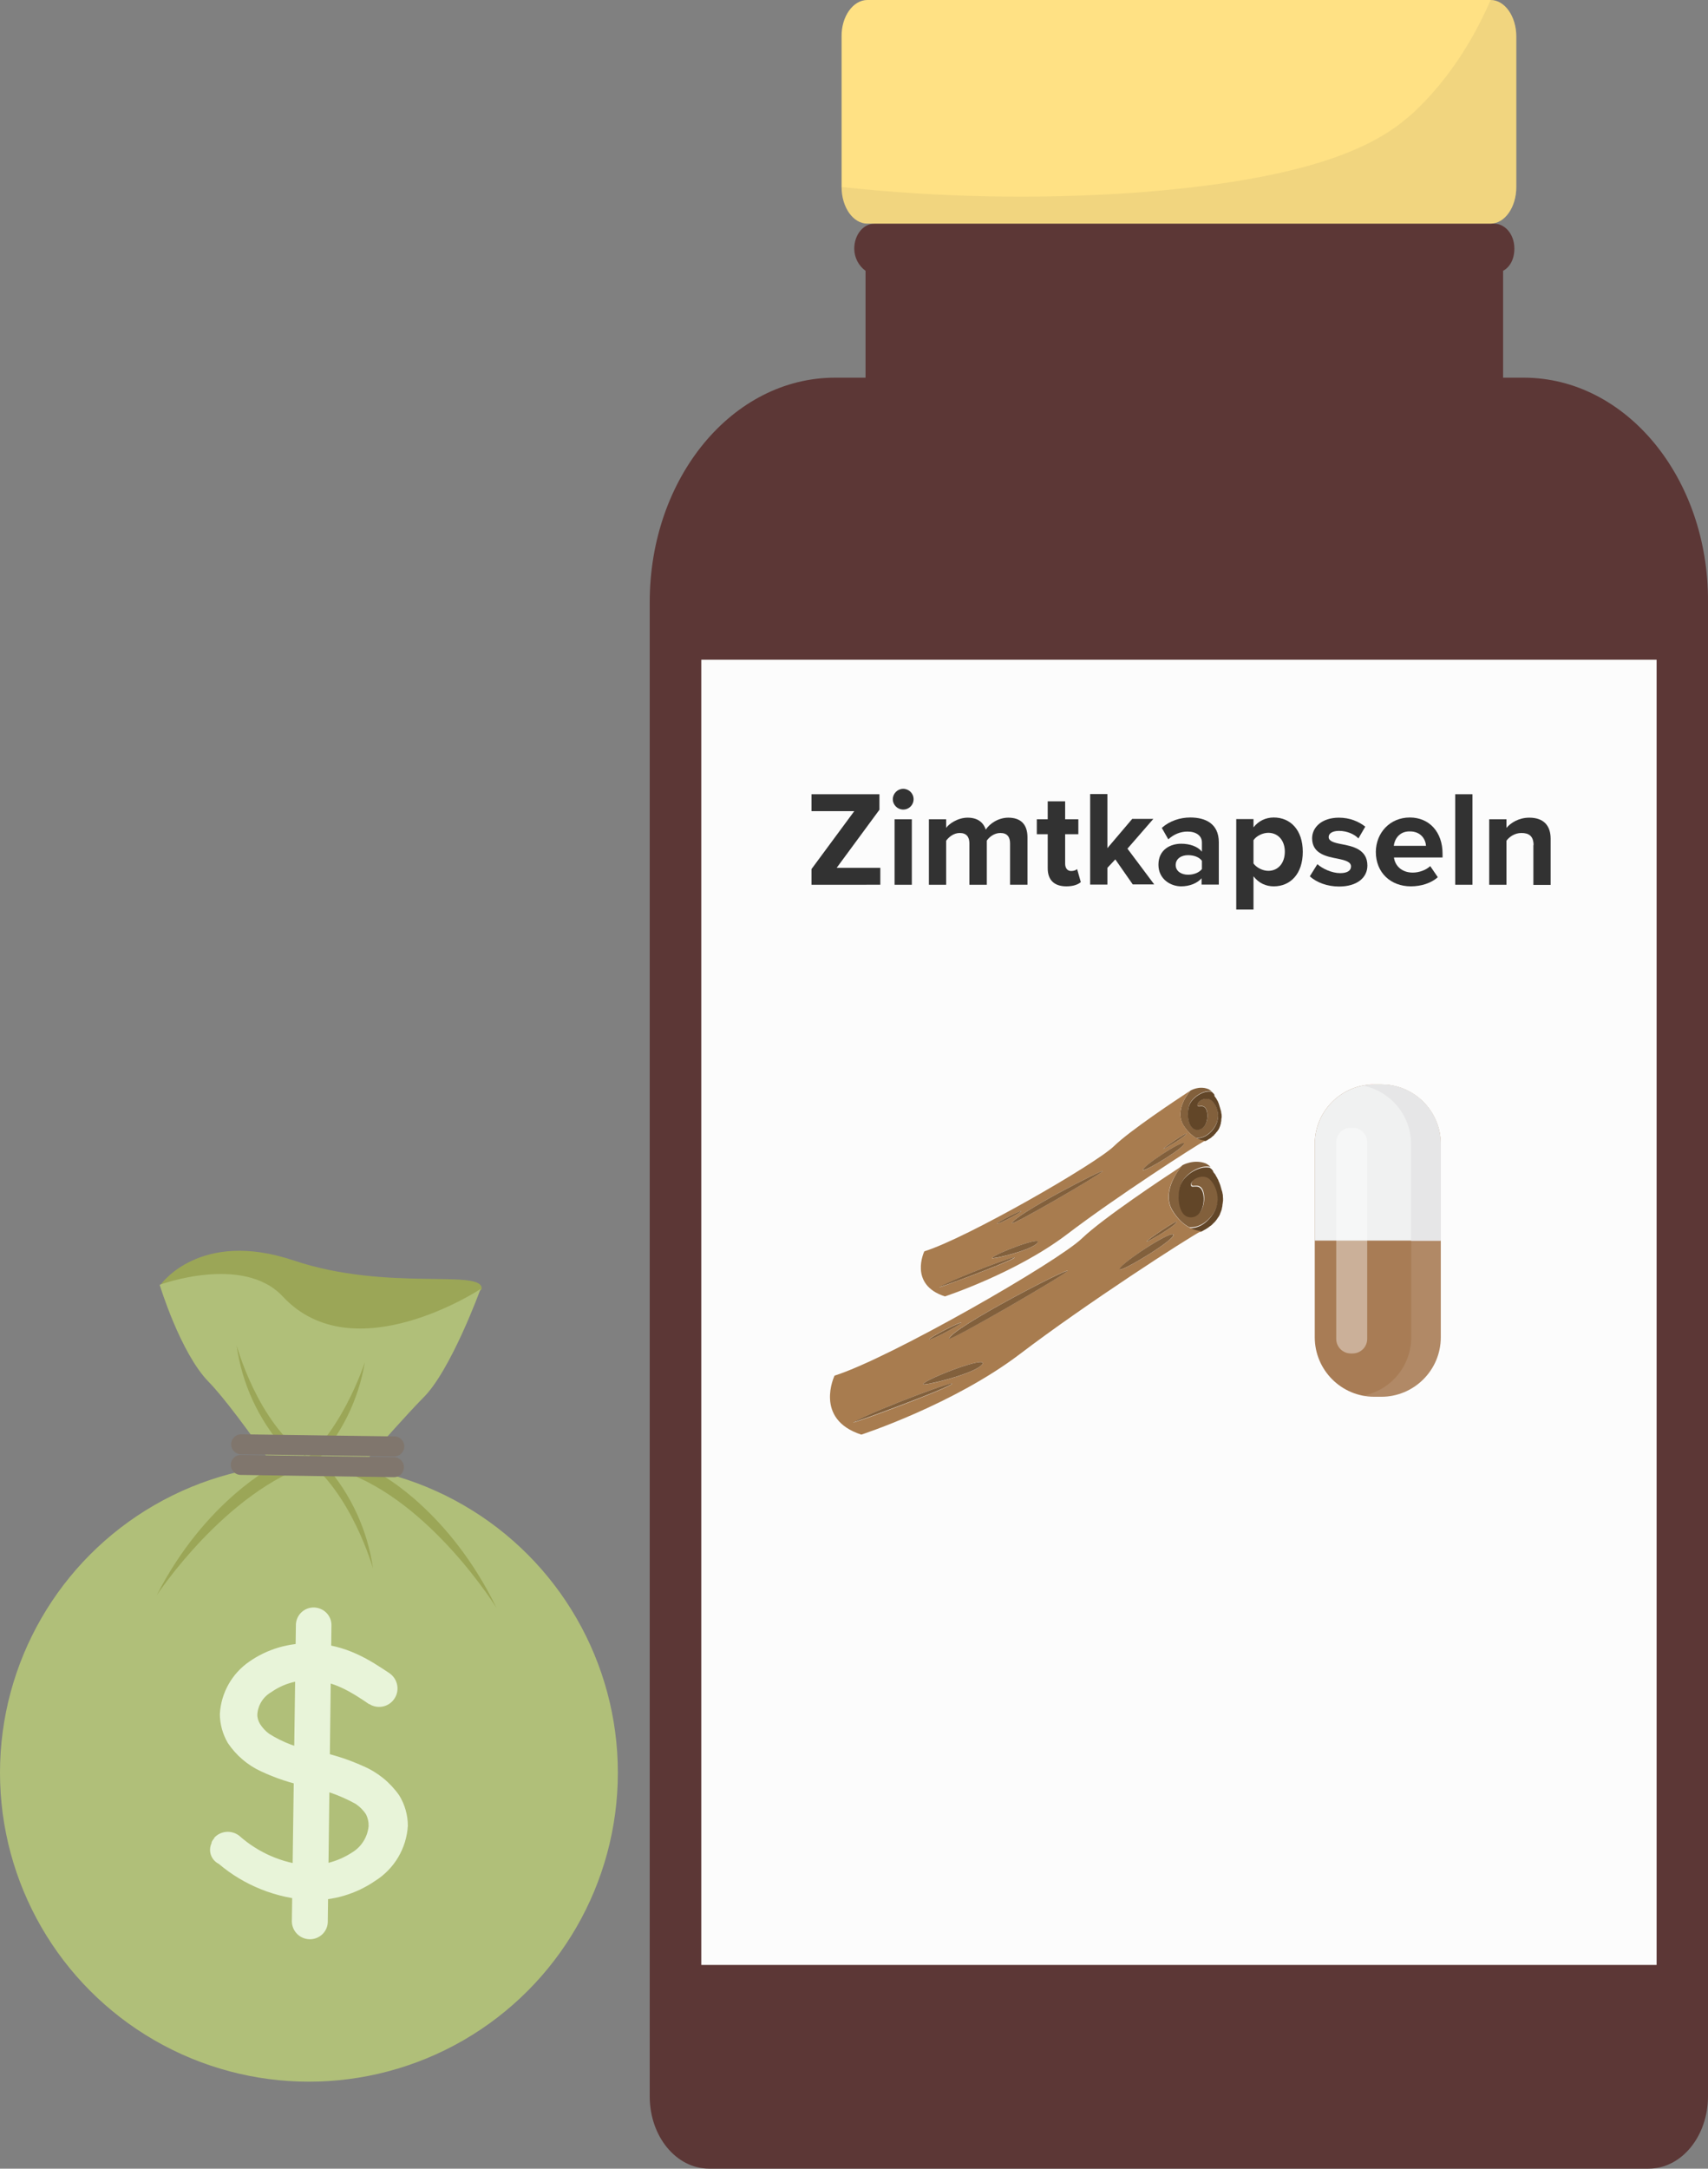 <?xml version="1.0" encoding="utf-8"?>
<!-- Generator: Adobe Illustrator 24.2.1, SVG Export Plug-In . SVG Version: 6.00 Build 0)  -->
<svg version="1.1" id="Ebene_1" xmlns="http://www.w3.org/2000/svg" xmlns:xlink="http://www.w3.org/1999/xlink" x="0px" y="0px"
	 viewBox="0 0 970.3 1231.7" style="enable-background:new 0 0 970.3 1231.7;" xml:space="preserve">
<rect x="0" y="0" width="970.3" height="1231.7" fill="#808080" stroke="none"/>
<style type="text/css">
	.st0{fill:#9BA657;}
	.st1{fill:#B0BF79;}
	.st2{fill:#E8F4D9;}
	.st3{fill:none;stroke:#80766D;stroke-width:11.36;stroke-linecap:round;stroke-miterlimit:10;}
	.st4{fill:#5C3736;}
	.st5{fill:#FFE184;}
	.st6{opacity:0.15;fill:#A49665;enable-background:new    ;}
	.st7{fill:#FCFCFC;}
	.st8{fill:#82603C;}
	.st9{fill:#624628;}
	.st10{fill:#A87C4F;}
	.st11{fill:#323232;}
	.st12{fill:#A87C55;}
	.st13{fill:#F0F1F1;}
	.st14{opacity:0.1;fill:#FFFFFF;}
	.st15{fill:#E20707;}
	.st16{fill:#E6E6E7;}
	.st17{opacity:0.4;fill:#FFFFFF;}
</style>
<path class="st0" d="M91.2,729.7c0,0,22.1-31.8,75.7-13.8s108.1,4.3,106.7,16.3l-65.9,58.6L91.2,729.7z"/>
<path class="st1" d="M177.2,864.9c0,0-41.2-62.3-58.7-80.1c-16.1-16.5-27.8-55.1-27.8-55.1s47.3-17.5,69.9,6.6
	c40.3,43.4,112.4-4.2,112.4-4.2s-17,46.8-32.9,62.1C222.6,812,177.2,864.9,177.2,864.9z"/>
<circle class="st1" cx="175.5" cy="1006.8" r="175.5"/>
<path class="st0" d="M156.4,832.2c0,0-39.8,19.8-67.4,73.9c0,0,39-59.3,89.3-75.2L156.4,832.2z"/>
<path class="st0" d="M216.6,837.6c0,0,39,20.9,65.5,75.7c0,0-37.3-60.4-87-77.5L216.6,837.6z"/>
<path class="st0" d="M184.9,832.2c14.5,16.5,23.9,36.9,27,58.6c0,0-12.5-44.1-39.8-63.1L184.9,832.2z"/>
<path class="st0" d="M161.3,822.6c-14.5-16.5-23.9-36.8-26.9-58.6c0,0,11.9,44.1,39.8,63L161.3,822.6z"/>
<path class="st0" d="M178.6,831.3c15.1-16,25.1-36.1,28.7-57.8c0,0-13.8,43.7-41.8,61.7L178.6,831.3z"/>
<path class="st2" d="M121.5,1044c3.7-4.3,10.1-4.8,14.5-1.3c10.7,9.5,24.2,15.4,38.5,16.7c9.1,0.2,18.1-2.4,25.7-7.4
	c5.2-3.2,8.6-8.7,9.2-14.8c0.1-2.3-0.4-4.5-1.4-6.6c-1.5-2.4-3.6-4.5-6-6.1c-8.7-4.8-18.1-8.1-27.8-9.9l0,0c-9-1.8-17.7-4.7-26-8.6
	c-7.6-3.5-14.1-9.1-18.8-16.1c-2.9-5-4.5-10.7-4.5-16.5c0.7-11.9,6.8-22.8,16.6-29.6c10.4-7.3,22.9-10.9,35.5-10.4
	c19.8,0.4,33.7,9.9,44.1,16.8c4.8,3.2,6.2,9.7,3,14.5c-2.9,4.5-8.7,6-13.5,3.6l0,0c-0.2-0.2-0.4-0.2-0.5-0.4h-0.4
	c-10.5-7.2-20.5-13.3-32.7-13.5c-8.1-0.4-16.1,1.9-22.8,6.6c-4.6,2.6-7.6,7.3-8,12.6c-0.1,1.9,0.5,3.8,1.5,5.5
	c1.4,2.2,3.1,4.1,5.2,5.6c7.7,4.9,16.3,8.1,25.3,9.6h0.6c9.5,1.9,18.8,4.8,27.6,8.8c8.2,3.5,15.3,9.3,20.4,16.6
	c3.2,5.2,4.9,11.2,4.9,17.3c-0.8,12.8-7.7,24.4-18.5,31.2c-10.9,7.5-24,11.4-37.2,11c-19-1.1-37.2-8.3-51.7-20.6
	c-4.4-2.2-6.2-7.4-4.1-11.8l0,0v-0.4c0.3-0.9,0.9-1.7,1.6-2.4L121.5,1044z"/>
<path class="st2" d="M175.7,1101.4c-5.4-0.2-9.7-4.5-9.9-9.9l2.3-169.1c0.4-5.6,5.2-9.8,10.8-9.4c5.2,0.4,9.3,4.6,9.4,9.8l0,0
	l-2.1,169.1C185.9,1097.4,181.2,1101.6,175.7,1101.4z"/>
<line class="st3" x1="137" y1="820.3" x2="224" y2="821.5"/>
<line class="st3" x1="136.8" y1="832" x2="223.8" y2="833.3"/>
<g>
	<path class="st4" d="M865.6,214.5h-11.7v-60.7c3.9-2.1,6.4-6.6,6.4-12.6c0-8.2-5.3-14.2-11.7-14.2H497c-6.8,0-11.7,6.6-11.7,14.2
		c0,5,2.4,9.7,6.4,12.6v60.7h-17.3c-58.3,0-105.3,56.9-105.3,127.5v848.6c0,22.9,15.1,41.1,33.8,41.1h533.6
		c19,0,33.8-18.7,33.8-41.1V341.9C970.7,271.4,923.7,214.5,865.6,214.5z"/>
	<path class="st5" d="M492.7,0h354.1c8,0,14.6,9.2,14.6,20.8v85.4c0,11.6-6.6,20.8-14.6,20.8H492.7c-8,0-14.6-9.2-14.6-20.8V20.8
		C477.9,9.3,484.7,0,492.7,0z"/>
	<path class="st6" d="M846.8,0c8,0,14.6,9.2,14.6,20.8v85.4c0,11.6-6.6,20.8-14.6,20.8H492.7c-8,0-14.6-9.2-14.6-20.8
		c55.5,6,111.5,7.1,167.2,3.2c109.4-8.2,141.2-30.6,157.6-45.4C825.8,42.7,839.5,16.9,846.8,0z"/>
	<rect x="398.4" y="374.7" class="st7" width="542.7" height="741.3"/>
	<g>
		<path class="st8" d="M689.4,665.3c0.1,0.1,0.2,0.3,0.4,0.5C689.5,665.6,689.5,665.5,689.4,665.3z"/>
		<path class="st8" d="M691.3,668.5c0.1,0.2,0.1,0.3,0.2,0.5C691.4,668.8,691.4,668.6,691.3,668.5z"/>
		<path class="st8" d="M692.2,690.7L692.2,690.7L692.2,690.7z"/>
		<path class="st8" d="M693.1,688.9c0,0.1-0.1,0.3-0.1,0.4C693,689.2,693.1,689,693.1,688.9z"/>
		<path class="st8" d="M691.4,692c-0.1,0.1-0.2,0.2-0.3,0.4C691.2,692.2,691.3,692,691.4,692z"/>
		<path class="st8" d="M693.7,687.3c-0.1,0.2-0.1,0.4-0.2,0.5C693.6,687.7,693.6,687.6,693.7,687.3z"/>
		<path class="st8" d="M690.4,693.3c-0.1,0.1-0.3,0.3-0.4,0.4C690.2,693.6,690.3,693.4,690.4,693.3z"/>
		<path class="st8" d="M694.1,685.9c-0.1,0.2-0.1,0.4-0.1,0.6C694,686.3,694,686.1,694.1,685.9z"/>
		<path class="st8" d="M694.6,683.1c0,0.1-0.1,0.4-0.1,0.5C694.5,683.4,694.6,683.2,694.6,683.1z"/>
		<path class="st8" d="M694.3,684.5c-0.1,0.2-0.1,0.4-0.1,0.6C694.3,684.9,694.4,684.7,694.3,684.5z"/>
		<path class="st8" d="M688.7,664.4c0.1,0.1,0.2,0.3,0.3,0.4C688.9,664.7,688.7,664.5,688.7,664.4z"/>
		<path class="st8" d="M694.6,681.6c0,0.1,0,0.3-0.1,0.5C694.6,681.9,694.6,681.7,694.6,681.6z"/>
		<path class="st8" d="M669.7,663.4c1.2-0.8,1.8-1.2,1.8-1.2C670.9,662.4,670.3,662.9,669.7,663.4z"/>
		<path class="st8" d="M666.2,687.7c3.1,5,6.5,7.8,9.4,9.3c2.2,0.2,7.7-0.1,12.9-6.7c6.6-8.6,2.4-17.7-1-21
			c-3.5-3.2-10.3-0.5-10.6,2.8c-0.4,3.3,4.1-0.9,6.3,3.6c2.2,4.6,0.6,15.5-6.7,15.2c-7.4-0.3-7.9-14.1-5-19.6
			c2.7-5.1,10.4-9.8,16-8.6c0.1,0.1,0.2,0.2,0.4,0.3c-1-1.1-2.1-1.9-3.1-2.3c-6.8-2.5-13.1,1.1-13.1,1.1S658.9,676,666.2,687.7z"/>
		<path class="st8" d="M688,695.6c-0.1,0.1-0.4,0.3-0.6,0.4C687.6,695.9,687.9,695.8,688,695.6z"/>
		<path class="st8" d="M689.3,694.4c-0.1,0.1-0.3,0.4-0.5,0.5C689,694.8,689.1,694.6,689.3,694.4z"/>
		<path class="st8" d="M684.8,697.8c-0.2,0.1-0.3,0.2-0.6,0.3C684.4,698,684.7,698,684.8,697.8z"/>
		<path class="st8" d="M686.5,696.7c-0.1,0.1-0.4,0.3-0.6,0.4C686.1,697,686.3,696.9,686.5,696.7z"/>
		<path class="st8" d="M687.9,663.6c0.1,0.1,0.2,0.2,0.4,0.3C688.2,663.9,688.1,663.7,687.9,663.6z"/>
		<path class="st8" d="M692.1,670.1c0.1,0.1,0.1,0.2,0.1,0.4C692.2,670.3,692.2,670.2,692.1,670.1z"/>
		<path class="st8" d="M693.1,672.6c0.1,0.2,0.1,0.4,0.2,0.6C693.2,673,693.2,672.9,693.1,672.6z"/>
		<path class="st8" d="M692.6,671.3c0.1,0.2,0.1,0.4,0.2,0.5C692.8,671.7,692.7,671.5,692.6,671.3z"/>
		<path class="st8" d="M690.6,667.3c0.1,0.2,0.2,0.3,0.3,0.6C690.8,667.7,690.8,667.4,690.6,667.3z"/>
		<path class="st8" d="M690,666.3c0.1,0.1,0.2,0.3,0.4,0.5C690.2,666.6,690.1,666.4,690,666.3z"/>
		<path class="st8" d="M693.9,675.3c0.1,0.2,0.1,0.4,0.2,0.6C694,675.7,694,675.5,693.9,675.3z"/>
		<path class="st8" d="M694.3,676.8c0.1,0.2,0.1,0.4,0.1,0.5C694.3,677.1,694.3,676.9,694.3,676.8z"/>
		<path class="st8" d="M694.4,678.3c0,0.1,0,0.3,0,0.4C694.5,678.6,694.5,678.4,694.4,678.3z"/>
		<path class="st8" d="M693.5,674c0.1,0.2,0.1,0.4,0.2,0.6C693.7,674.4,693.6,674.2,693.5,674z"/>
		<path class="st8" d="M694.6,680.2l0,0.1C694.6,680.3,694.7,680.3,694.6,680.2z"/>
		<path class="st9" d="M689,664.9c-0.1-0.1-0.2-0.3-0.3-0.4c-0.1-0.1-0.3-0.3-0.3-0.4c-0.1-0.1-0.2-0.2-0.4-0.3
			c-0.1-0.1-0.2-0.2-0.4-0.3c-0.1-0.1-0.2-0.2-0.4-0.3c-5.6-1.2-13.4,3.5-16,8.6c-2.9,5.4-2.4,19.3,5,19.6
			c7.4,0.3,8.9-10.6,6.7-15.2s-6.7-0.3-6.3-3.6c0.4-3.3,7.2-6.1,10.6-2.8c3.5,3.2,7.6,12.4,1,21c-5.2,6.7-10.7,6.9-12.9,6.7
			c3.9,2.1,6.9,2.1,6.9,2.1l0,0l0,0c0.7-0.3,1.3-0.6,1.9-1c0.2-0.1,0.3-0.2,0.6-0.3c0.3-0.2,0.8-0.5,1.1-0.7
			c0.2-0.1,0.4-0.3,0.6-0.4c0.3-0.2,0.6-0.5,0.9-0.7c0.1-0.1,0.4-0.3,0.6-0.4c0.3-0.3,0.6-0.4,0.8-0.7c0.1-0.1,0.3-0.4,0.5-0.5
			c0.2-0.2,0.5-0.5,0.7-0.7c0.1-0.1,0.3-0.3,0.4-0.4c0.3-0.3,0.4-0.6,0.7-0.9c0.1-0.1,0.2-0.2,0.3-0.4c0.3-0.4,0.6-0.9,0.8-1.2
			l0.1-0.1c0.3-0.4,0.5-0.9,0.8-1.4c0-0.1,0.1-0.3,0.1-0.4c0.1-0.3,0.3-0.6,0.4-1c0.1-0.2,0.1-0.4,0.2-0.5c0.1-0.3,0.2-0.6,0.3-0.9
			c0.1-0.2,0.1-0.4,0.1-0.6c0.1-0.4,0.1-0.6,0.2-0.9c0.1-0.2,0.1-0.4,0.1-0.6c0-0.3,0.1-0.6,0.1-0.9c0-0.1,0.1-0.4,0.1-0.5
			c0-0.3,0.1-0.6,0.1-0.9c0-0.1,0-0.3,0.1-0.5c0-0.4,0-0.8,0-1.3l0-0.1c0-0.4-0.1-0.9-0.1-1.5c0-0.1,0-0.3,0-0.4
			c-0.1-0.4-0.1-0.6-0.2-1c0-0.1-0.1-0.4-0.1-0.5c0-0.3-0.2-0.6-0.2-0.8c-0.1-0.2-0.1-0.4-0.2-0.6c-0.1-0.2-0.2-0.6-0.2-0.8
			c-0.1-0.2-0.1-0.4-0.2-0.6c-0.1-0.2-0.2-0.6-0.2-0.8c-0.1-0.2-0.1-0.4-0.2-0.6c-0.1-0.3-0.2-0.5-0.3-0.8c-0.1-0.2-0.1-0.4-0.2-0.5
			c-0.1-0.3-0.2-0.6-0.4-0.9c-0.1-0.1-0.1-0.2-0.1-0.4c-0.1-0.4-0.4-0.8-0.6-1.1c-0.1-0.2-0.1-0.3-0.2-0.5s-0.2-0.5-0.4-0.6
			c-0.1-0.2-0.2-0.3-0.3-0.6c-0.1-0.2-0.2-0.3-0.3-0.6c-0.1-0.1-0.2-0.3-0.4-0.5c-0.1-0.1-0.2-0.3-0.4-0.5c-0.1-0.1-0.2-0.3-0.4-0.5
			C689.2,665.1,689.1,665,689,664.9z"/>
		<path class="st10" d="M675.5,697.1c-2.9-1.6-6.2-4.3-9.4-9.3c-7.3-11.8,5.4-25.6,5.4-25.6s-0.7,0.4-1.8,1.2
			c-8.3,5.4-43,28.4-55,39.9c-13.6,13.2-108.9,68-140.6,78c0,0-11.9,24.7,15.2,33.5c0,0,52.2-17,90-45.7
			c37.7-28.7,95.7-66.1,103.1-69.9l0,0C682.4,699.1,679.4,699.2,675.5,697.1z M527.8,760.7c0.1-1.1,18.9-10.7,18.2-9.4
			C545.2,752.8,527.7,761.9,527.8,760.7z M540.1,786.5c-7.7,4.5-57.8,22.9-55.2,21.3C498.3,800.2,547.9,781.9,540.1,786.5z
			 M558,774.9c-3.9,5.4-34.4,12.7-33.6,11.2C526,783.1,561.9,769.4,558,774.9z M606.4,721.8c-1.2,2.2-68.2,40.9-67.3,38.4
			C541.4,753.8,607.6,719.6,606.4,721.8z M668.5,694c-0.5,2.2-17.3,12-17.1,11.1C651.5,704.3,668.8,692.5,668.5,694z M636.3,721
			c-2.8-1.3,28.6-22.3,30.3-19.8C668.3,703.6,638.3,721.8,636.3,721z"/>
		<path class="st8" d="M539.1,760.3c-0.9,2.5,66.1-36.3,67.3-38.4C607.6,719.6,541.4,753.8,539.1,760.3z"/>
		<path class="st8" d="M484.9,807.7c-2.7,1.5,47.4-16.8,55.2-21.3C547.9,781.9,498.3,800.2,484.9,807.7z"/>
		<path class="st8" d="M524.4,786.1c-0.8,1.4,29.6-5.8,33.6-11.2C561.9,769.4,526,783.1,524.4,786.1z"/>
		<path class="st8" d="M666.5,701.2c-1.7-2.4-33.1,18.5-30.3,19.8C638.3,721.8,668.3,703.6,666.5,701.2z"/>
		<path class="st8" d="M668.5,694c0.3-1.5-16.9,10.3-17.1,11.1C651.2,706,668,696.2,668.5,694z"/>
		<path class="st8" d="M546,751.4c0.7-1.3-18.1,8.2-18.2,9.4C527.7,761.9,545.2,752.8,546,751.4z"/>
		<path class="st8" d="M672.3,639.1c2.4,3.8,5,5.9,7.1,7.2c1.6,0.2,5.9,0,9.9-5.2c5.1-6.6,1.9-13.6-0.8-16c-2.7-2.4-7.9-0.4-8.2,2.1
			c-0.3,2.6,3.1-0.8,4.9,2.7c1.8,3.5,0.5,11.9-5.2,11.6c-5.7-0.2-6-10.8-3.9-15c2.1-3.9,8-7.6,12.3-6.6c0.1,0.1,0.1,0.1,0.3,0.3
			c-0.9-0.8-1.7-1.5-2.4-1.7c-5.2-2-10,0.9-10,0.9S666.7,630,672.3,639.1z"/>
		<path class="st9" d="M689.8,621.6c-0.1-0.1-0.2-0.2-0.2-0.3c-0.1-0.1-0.2-0.2-0.3-0.3c-0.1-0.1-0.2-0.2-0.3-0.3
			c-0.1-0.1-0.2-0.2-0.3-0.3c-0.1-0.1-0.1-0.1-0.3-0.3c-4.3-1-10.2,2.7-12.3,6.6c-2.2,4.1-1.9,14.7,3.9,15c5.7,0.2,6.9-8.1,5.2-11.6
			c-1.6-3.5-5.1-0.2-4.9-2.7c0.3-2.6,5.5-4.7,8.2-2.1c2.7,2.4,5.8,9.5,0.8,16c-3.9,5.1-8.2,5.3-9.9,5.2c3,1.6,5.3,1.6,5.3,1.6l0,0
			l0,0c0.5-0.2,1-0.4,1.4-0.7c0.1-0.1,0.3-0.1,0.4-0.3c0.3-0.1,0.6-0.4,0.9-0.5c0.1-0.1,0.3-0.2,0.4-0.3c0.3-0.1,0.5-0.4,0.7-0.6
			c0.1-0.1,0.3-0.3,0.4-0.3c0.2-0.2,0.4-0.3,0.6-0.5c0.1-0.1,0.3-0.3,0.3-0.4c0.2-0.2,0.3-0.4,0.6-0.6c0.1-0.1,0.2-0.2,0.3-0.4
			c0.2-0.2,0.3-0.5,0.5-0.6c0.1-0.1,0.2-0.2,0.3-0.3c0.2-0.4,0.4-0.6,0.6-0.9c0,0,0,0,0.1-0.1c0.2-0.4,0.4-0.7,0.5-1
			c0.1-0.1,0.1-0.2,0.1-0.3c0.1-0.2,0.2-0.5,0.3-0.7c0-0.1,0.1-0.3,0.1-0.4c0.1-0.2,0.1-0.4,0.2-0.6c0-0.1,0.1-0.3,0.1-0.4
			c0.1-0.2,0.1-0.4,0.1-0.7c0-0.1,0-0.3,0.1-0.4c0.1-0.2,0.1-0.5,0.1-0.7c0-0.1,0-0.3,0-0.4c0-0.3,0.1-0.5,0.1-0.8
			c0-0.1,0-0.3,0.1-0.4c0-0.3,0.1-0.6,0-1l0-0.1c0-0.4,0-0.7-0.1-1.1c0-0.1-0.1-0.2-0.1-0.4c0-0.3-0.1-0.5-0.1-0.8
			c0-0.1,0-0.3-0.1-0.4c-0.1-0.2-0.1-0.5-0.2-0.7c0-0.1-0.1-0.4-0.1-0.4c-0.1-0.2-0.1-0.4-0.2-0.6c0-0.1-0.1-0.4-0.1-0.4
			c-0.1-0.2-0.1-0.4-0.2-0.6c0-0.1-0.1-0.3-0.1-0.4c-0.1-0.2-0.1-0.4-0.2-0.6c0-0.1-0.1-0.2-0.1-0.4c-0.1-0.2-0.2-0.5-0.3-0.7
			c-0.1-0.1-0.1-0.2-0.1-0.3c-0.1-0.3-0.3-0.6-0.4-0.8c-0.1-0.1-0.1-0.2-0.2-0.3c-0.1-0.2-0.2-0.3-0.3-0.6c-0.1-0.1-0.1-0.3-0.2-0.3
			c-0.1-0.1-0.1-0.3-0.3-0.4c-0.1-0.1-0.1-0.3-0.2-0.3c-0.1-0.1-0.1-0.3-0.3-0.4c-0.1-0.1-0.1-0.3-0.2-0.3
			C690,621.8,689.8,621.6,689.8,621.6z"/>
		<path class="st10" d="M679.4,646.2c-2.2-1.2-4.8-3.4-7.1-7.2c-5.6-9,4-19.6,4-19.6s-0.5,0.4-1.4,0.9c-6.4,4.2-33,21.8-42.1,30.7
			c-10.4,10.1-83.5,52.2-107.7,59.7c0,0-9.1,18.9,11.7,25.6c0,0,40-13.1,69-35c28.9-22,73.4-50.6,79-53.6l0,0
			C684.7,647.8,682.4,647.9,679.4,646.2z M566.3,695c0.1-0.8,14.5-8.1,13.9-7.1C579.7,688.9,566.2,695.9,566.3,695z M575.8,714.7
			c-6,3.4-44.3,17.5-42.2,16.4C543.7,725.3,581.6,711.2,575.8,714.7z M589.3,705.9c-3,4.2-26.4,9.7-25.7,8.6
			C564.9,712.1,592.4,701.7,589.3,705.9z M626.4,665.2c-0.9,1.6-52.1,31.4-51.5,29.5C576.6,689.7,627.4,663.5,626.4,665.2z
			 M674,643.9c-0.4,1.7-13.3,9.1-13.1,8.6C661.1,651.8,674.3,642.8,674,643.9z M649.4,664.6c-2.1-1,21.9-17.1,23.1-15.2
			C673.9,651.3,650.9,665.2,649.4,664.6z"/>
		<path class="st8" d="M574.9,694.7c-0.6,1.9,50.6-27.8,51.5-29.5C627.4,663.5,576.6,689.7,574.9,694.7z"/>
		<path class="st8" d="M533.5,731c-2.1,1.2,36.3-12.9,42.2-16.4C581.6,711.2,543.7,725.3,533.5,731z"/>
		<path class="st8" d="M563.7,714.4c-0.6,1.1,22.8-4.4,25.7-8.6C592.4,701.7,564.9,712.1,563.7,714.4z"/>
		<path class="st8" d="M672.6,649.3c-1.3-1.8-25.3,14.2-23.1,15.2C650.9,665.2,673.9,651.3,672.6,649.3z"/>
		<path class="st8" d="M674,643.9c0.3-1.1-12.9,7.9-13.1,8.6C660.8,653,673.7,645.5,674,643.9z"/>
		<path class="st8" d="M580.2,687.9c0.5-1-13.9,6.3-13.9,7.1C566.2,695.9,579.7,688.9,580.2,687.9z"/>
	</g>
	<g>
		<path class="st11" d="M461,493.6l24.3-32.9H461v-9.6h38.6v8.8l-24.3,33h24.8v9.6H461V493.6z"/>
		<path class="st11" d="M507.2,453.9c0-3.2,2.7-5.9,5.9-5.9c3.2,0,5.9,2.6,5.9,5.9s-2.6,5.9-5.9,5.9
			C509.9,459.8,507.2,457.2,507.2,453.9z M508.2,465.3h9.8v37.2h-9.8V465.3z"/>
		<path class="st11" d="M573.8,479c0-3.5-1.5-5.9-5.5-5.9c-3.5,0-6.3,2.3-7.7,4.3v25.1h-9.9V479c0-3.5-1.5-5.9-5.5-5.9
			c-3.4,0-6.2,2.3-7.7,4.4v25h-9.8v-37.2h9.8v4.9c1.5-2.2,6.5-5.8,12.2-5.8c5.5,0,8.9,2.5,10.3,6.8c2.2-3.4,7.1-6.8,12.8-6.8
			c6.9,0,10.9,3.6,10.9,11.2v26.9h-9.9V479z"/>
		<path class="st11" d="M595.2,493.2v-19.4H589v-8.5h6.2v-10.2h9.9v10.2h7.5v8.5h-7.5v16.8c0,2.3,1.2,4.1,3.4,4.1
			c1.5,0,2.8-0.5,3.4-1.1l2.1,7.4c-1.5,1.3-4.1,2.4-8.2,2.4C598.9,503.4,595.2,499.8,595.2,493.2z"/>
		<path class="st11" d="M633.6,488.1l-4.5,4.8v9.5h-9.8v-51.4h9.8v30.7l14.1-16.6h12l-14.7,16.9l15.2,20.3h-12.2L633.6,488.1z"/>
		<path class="st11" d="M682.8,498.6c-2.5,3-6.9,4.8-11.8,4.8c-5.9,0-12.9-4-12.9-12.3c0-8.7,7-11.9,12.9-11.9
			c4.9,0,9.3,1.5,11.8,4.5v-5.2c0-3.8-3.2-6.2-8.2-6.2c-4,0-7.7,1.5-10.9,4.4l-3.7-6.5c4.5-4,10.4-5.9,16.2-5.9
			c8.5,0,16.2,3.4,16.2,14.1v24h-9.8V498.6z M682.8,488.9c-1.6-2.2-4.7-3.2-7.9-3.2c-3.8,0-7,2-7,5.6c0,3.5,3.2,5.5,7,5.5
			c3.2,0,6.2-1.1,7.9-3.2V488.9z"/>
		<path class="st11" d="M702.3,516.6v-51.4h9.8v4.7c2.8-3.6,6.9-5.6,11.5-5.6c9.5,0,16.5,7.1,16.5,19.5c0,12.4-6.9,19.6-16.5,19.6
			c-4.4,0-8.5-1.8-11.5-5.7v18.9H702.3z M720.5,473c-3.2,0-6.8,1.8-8.4,4.2v13.2c1.6,2.3,5.2,4.2,8.4,4.2c5.6,0,9.4-4.4,9.4-10.9
			C729.9,477.4,726.1,473,720.5,473z"/>
		<path class="st11" d="M748.4,490.8c2.7,2.5,8.2,5.1,12.9,5.1c4.2,0,6.2-1.5,6.2-3.8c0-2.6-3.2-3.5-7.5-4.4
			c-6.4-1.2-14.6-2.8-14.6-11.6c0-6.2,5.5-11.7,15.2-11.7c6.3,0,11.3,2.2,15,5.1l-3.9,6.7c-2.2-2.4-6.5-4.3-11-4.3
			c-3.5,0-5.9,1.3-5.9,3.5c0,2.3,2.9,3.2,7.1,4c6.4,1.2,14.9,2.9,14.9,12.2c0,6.8-5.8,11.9-16.1,11.9c-6.5,0-12.7-2.2-16.6-5.8
			L748.4,490.8z"/>
		<path class="st11" d="M800.9,464.3c11.1,0,18.6,8.3,18.6,20.5v2.2h-27.6c0.6,4.7,4.4,8.6,10.7,8.6c3.5,0,7.5-1.4,9.9-3.7l4.3,6.3
			c-3.7,3.4-9.5,5.2-15.3,5.2c-11.3,0-19.9-7.6-19.9-19.6C781.7,473,789.6,464.3,800.9,464.3z M791.8,480.4h18.3
			c-0.2-3.5-2.7-8.2-9.2-8.2C794.9,472.1,792.2,476.7,791.8,480.4z"/>
		<path class="st11" d="M826.7,451.1h9.8v51.4h-9.8V451.1z"/>
		<path class="st11" d="M871.2,480c0-5.2-2.7-6.9-6.9-6.9c-3.8,0-6.9,2.2-8.5,4.4v25h-9.8v-37.2h9.8v4.9c2.4-2.8,6.9-5.8,13-5.8
			c8.2,0,12.1,4.6,12.1,11.9v26.3h-9.8V480z"/>
	</g>
	<g>
		<path class="st12" d="M818.5,759.5c0,18.7-15.2,33.8-33.8,33.8h-4c-18.7,0-33.8-15.2-33.8-33.8V649.7c0-18.7,15.2-33.8,33.8-33.8
			h4c18.7,0,33.8,15.2,33.8,33.8V759.5z"/>
		<g>
			<path class="st13" d="M818.5,649.7c0-18.7-15.2-33.8-33.8-33.8h-4c-18.7,0-33.8,15.2-33.8,33.8v54.9h71.6V649.7z"/>
		</g>
		<g>
			<path class="st14" d="M801.7,759.5c0,16.5-11.8,30.2-27.4,33.2c2.1,0.4,4.2,0.6,6.4,0.6h4c18.7,0,33.8-15.2,33.8-33.8v-54.9
				h-16.8V759.5z"/>
			<path class="st15" d="M777.5,616c1.1-0.1,2.2-0.2,3.3-0.2C779.6,615.9,778.6,615.9,777.5,616z"/>
			<path class="st16" d="M784.7,615.9h-4c-1.1,0-2.2,0.1-3.3,0.2c-1.1,0.1-2.1,0.3-3.2,0.5c15.6,3,27.4,16.7,27.4,33.2v54.9h16.8
				v-54.9C818.5,631,803.4,615.9,784.7,615.9z"/>
		</g>
		<path class="st17" d="M776.7,760.4c0,4.6-3.7,8.3-8.3,8.3h-1c-4.6,0-8.3-3.7-8.3-8.3V648.8c0-4.6,3.7-8.3,8.3-8.3h1
			c4.6,0,8.3,3.7,8.3,8.3V760.4z"/>
	</g>
</g>
</svg>
